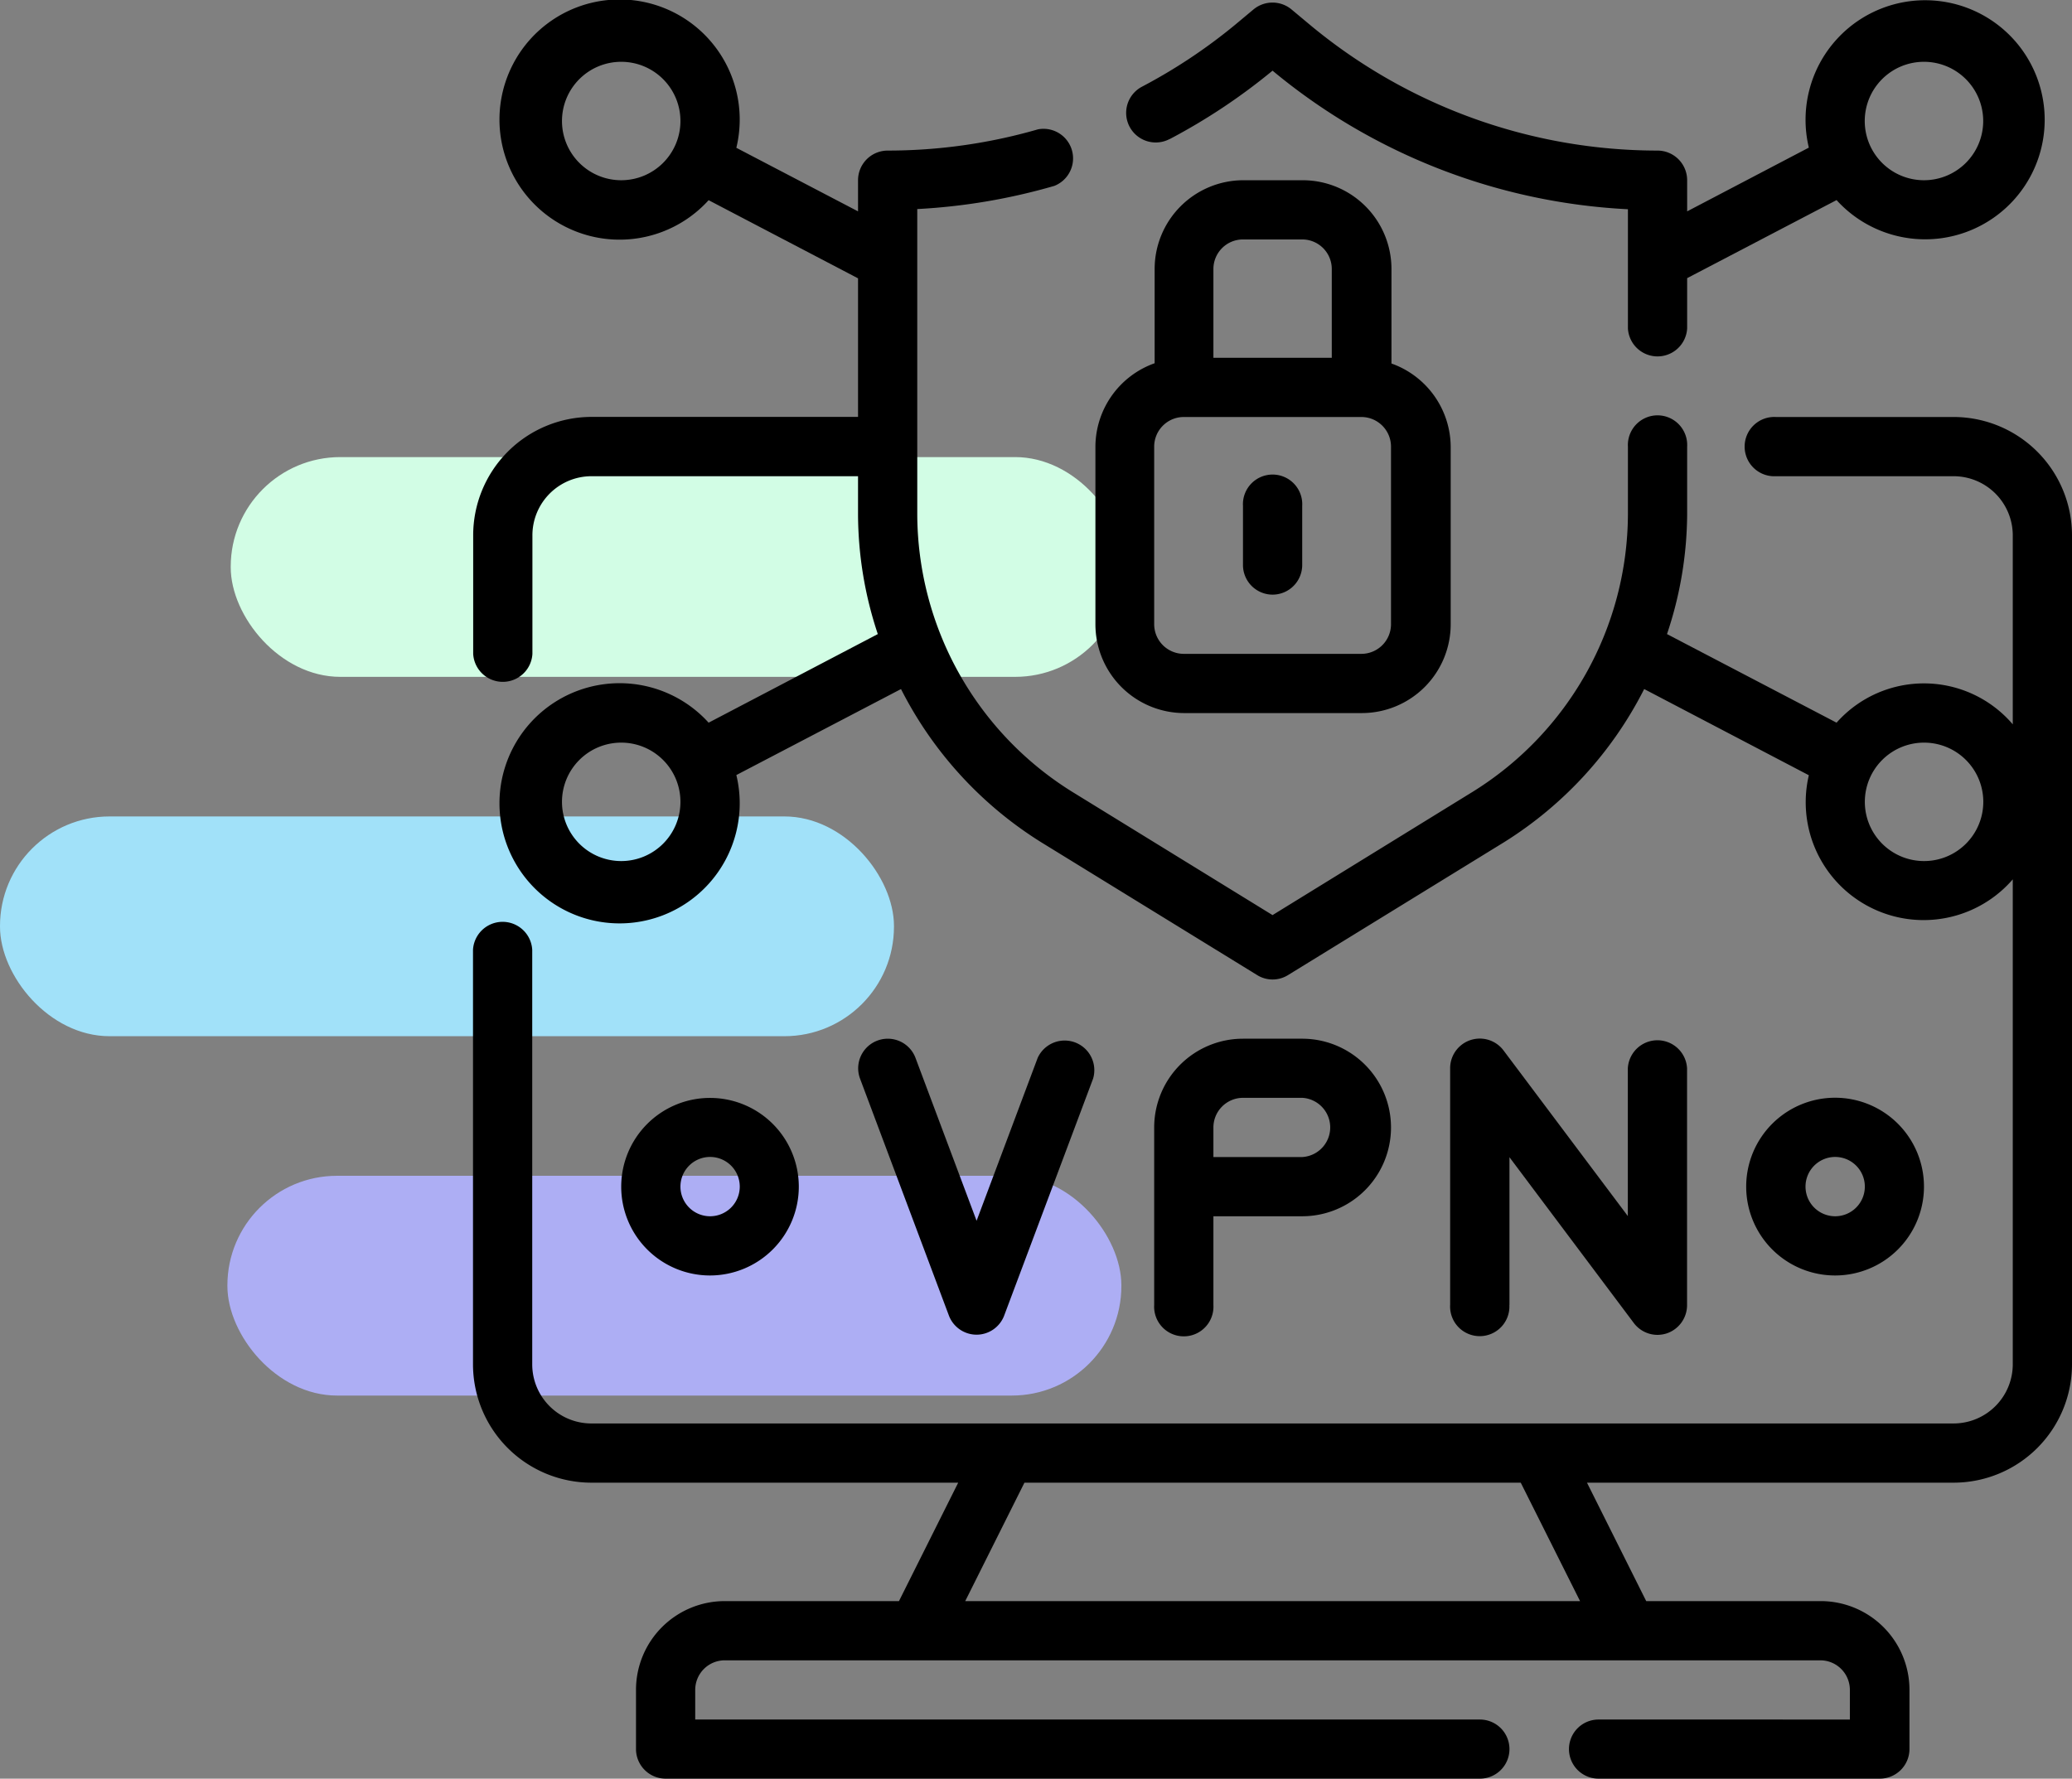 <?xml version="1.0" encoding="UTF-8"?> <svg xmlns="http://www.w3.org/2000/svg" viewBox="0 0 224.24 192.54"><rect x="0" y="0" width="224.24" height="192.54" fill="#808080" stroke="none"/><defs><style>.a{fill:#d2fde5;}.b{fill:#a1e1f9;}.c{fill:#adaef4;}</style></defs><rect class="a" x="24.97" y="49.48" width="96.75" height="23.79" rx="11.86"></rect><rect class="b" y="88.38" width="96.75" height="23.79" rx="11.86"></rect><rect class="c" x="24.61" y="127.28" width="96.75" height="23.79" rx="11.86"></rect><path d="M211.43,45.14H192.2a3.21,3.21,0,1,0,0,6.41h19.23a6.41,6.41,0,0,1,6.4,6.41V78.41a12.64,12.64,0,0,0-19.07-.18l-18.35-9.59a41.29,41.29,0,0,0,2.18-12.94V48.35a3.21,3.21,0,1,0-6.41,0V55.7a35.5,35.5,0,0,1-16.78,30L137.72,99.06,116.05,85.72a35.5,35.5,0,0,1-16.78-30V22.63a65.46,65.46,0,0,0,14.84-2.51A3.2,3.2,0,0,0,112.34,14,58.61,58.61,0,0,1,96.07,16.3a3.21,3.21,0,0,0-3.21,3.21v3.37L79.69,16a13,13,0,1,0-3,5.67l16.17,8.46v15H64A12.82,12.82,0,0,0,51.21,58V70.78a3.21,3.21,0,0,0,6.41,0V58A6.4,6.4,0,0,1,64,51.55H92.86V55.7A41.29,41.29,0,0,0,95,68.64L76.69,78.23a13,13,0,1,0,3,5.67l17.82-9.31a41.83,41.83,0,0,0,15.18,16.59l23.36,14.37a3.16,3.16,0,0,0,3.35,0l23.36-14.37a41.83,41.83,0,0,0,15.18-16.59l17.82,9.33a12.76,12.76,0,0,0,22.07,11.27v52.49a6.41,6.41,0,0,1-6.4,6.41H64a6.4,6.4,0,0,1-6.4-6.41V102.82a3.21,3.21,0,0,0-6.41,0v44.86A12.82,12.82,0,0,0,64,160.5H103.7l-6.41,12.82H78.44a9.61,9.61,0,0,0-9.61,9.61v6.41a3.21,3.21,0,0,0,3.21,3.2h88.12a3.2,3.2,0,1,0,0-6.4H75.24v-3.21a3.2,3.2,0,0,1,3.2-3.2H197a3.2,3.2,0,0,1,3.2,3.2v3.21H173a3.2,3.2,0,1,0,0,6.4h30.44a3.21,3.21,0,0,0,3.21-3.2v-6.41a9.61,9.61,0,0,0-9.61-9.61H178.16l-6.41-12.82h39.68a12.82,12.82,0,0,0,12.81-12.82V58A12.82,12.82,0,0,0,211.43,45.14ZM67.23,19.51a6.41,6.41,0,1,1,6.41-6.41A6.41,6.41,0,0,1,67.23,19.51Zm0,73.7a6.41,6.41,0,1,1,6.41-6.41A6.41,6.41,0,0,1,67.23,93.21Zm141,0a6.41,6.41,0,1,1,6.41-6.41A6.41,6.41,0,0,1,208.22,93.21ZM171,173.32H104.46l6.41-12.82h53.71Z"></path><path d="M126.6,15.05a65.15,65.15,0,0,0,11.12-7.4,65.3,65.3,0,0,0,38.46,15v12.9a3.21,3.21,0,0,0,6.41,0V30.11l16.17-8.45a12.94,12.94,0,1,0-3-5.68l-13.17,6.9V19.51a3.21,3.21,0,0,0-3.21-3.21A58.86,58.86,0,0,1,141.77,2.69l-2-1.67a3.22,3.22,0,0,0-4.11,0l-2,1.67a59,59,0,0,1-10.08,6.7,3.2,3.2,0,0,0,3,5.66Zm81.62-8.36a6.41,6.41,0,1,1-6.41,6.41A6.41,6.41,0,0,1,208.22,6.69Z"></path><path d="M128.11,77.19h19.23A9.62,9.62,0,0,0,157,67.57V48.35a9.63,9.63,0,0,0-6.41-9V29.12a9.61,9.61,0,0,0-9.61-9.61h-6.41a9.61,9.61,0,0,0-9.61,9.61v10.2a9.63,9.63,0,0,0-6.41,9V67.57A9.62,9.62,0,0,0,128.11,77.19Zm3.21-48.07a3.2,3.2,0,0,1,3.2-3.2h6.41a3.2,3.2,0,0,1,3.2,3.2v9.61H131.32Zm-6.41,19.23a3.21,3.21,0,0,1,3.2-3.21h19.23a3.21,3.21,0,0,1,3.2,3.21V67.57a3.21,3.21,0,0,1-3.2,3.21H128.11a3.21,3.21,0,0,1-3.2-3.21Z"></path><path d="M137.72,64.37a3.21,3.21,0,0,0,3.21-3.2V54.76a3.21,3.21,0,1,0-6.41,0v6.41A3.21,3.21,0,0,0,137.72,64.37Z"></path><path d="M105.68,144.48a3.2,3.2,0,0,0,3-2.08l9.62-25.64a3.21,3.21,0,0,0-6-2.24l-6.61,17.63-6.61-17.63a3.2,3.2,0,1,0-6,2.25l9.61,25.63A3.21,3.21,0,0,0,105.68,144.48Z"></path><path d="M131.32,141.27v-9.61h9.61a9.61,9.61,0,0,0,0-19.22h-6.41a9.61,9.61,0,0,0-9.61,9.61v19.22a3.21,3.21,0,1,0,6.41,0Zm0-19.22a3.21,3.21,0,0,1,3.2-3.21h6.41a3.21,3.21,0,0,1,0,6.41h-9.61Z"></path><path d="M163.36,141.27v-16l13.46,17.95a3.21,3.21,0,0,0,2.56,1.28,3.39,3.39,0,0,0,1-.16,3.23,3.23,0,0,0,2.2-3V115.64a3.21,3.21,0,0,0-6.41,0v16l-13.46-17.94a3.21,3.21,0,0,0-5.77,1.92v25.63a3.21,3.21,0,1,0,6.41,0Z"></path><path d="M208.22,128.46a9.62,9.62,0,1,0-9.61,9.61A9.62,9.62,0,0,0,208.22,128.46Zm-12.82,0a3.21,3.21,0,1,1,3.21,3.2A3.21,3.21,0,0,1,195.4,128.46Z"></path><path d="M86.45,128.46a9.61,9.61,0,1,0-9.61,9.61A9.62,9.62,0,0,0,86.45,128.46Zm-12.81,0a3.21,3.21,0,1,1,3.2,3.2A3.21,3.21,0,0,1,73.64,128.46Z"></path></svg> 